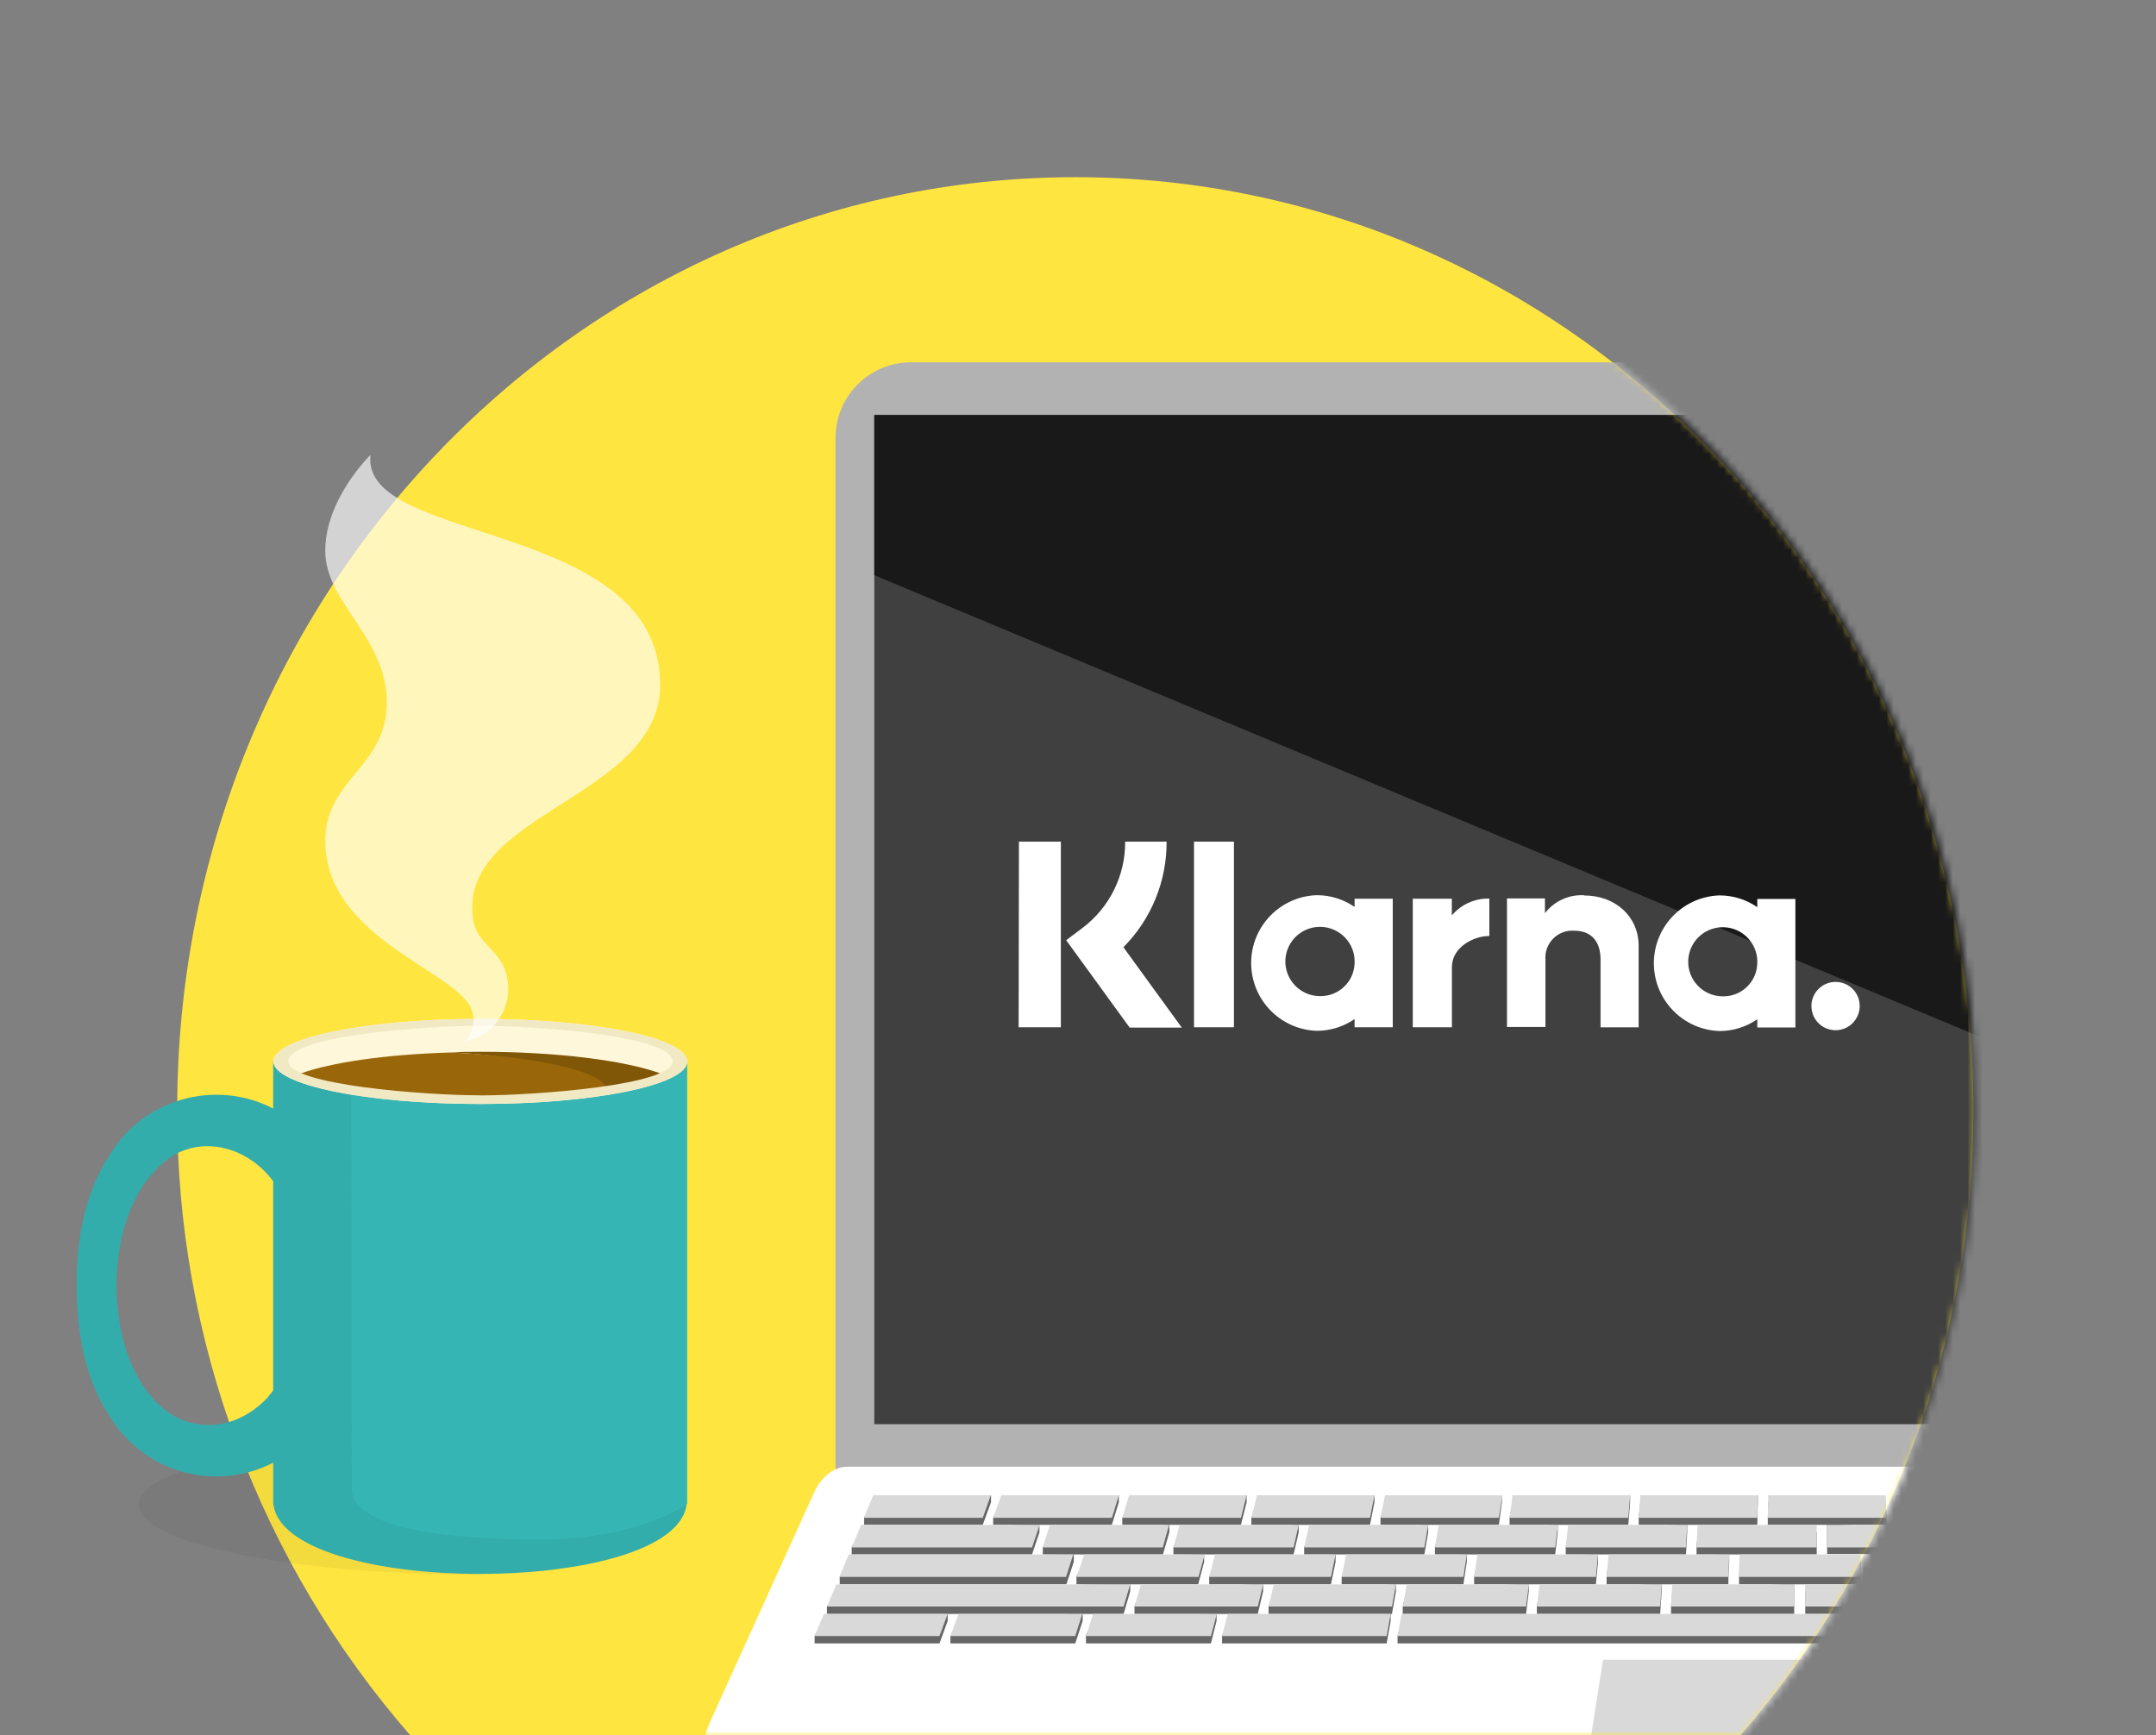 <?xml version="1.0" encoding="UTF-8"?>
<svg width="292px" height="235px" viewBox="0 0 292 235" version="1.1" xmlns="http://www.w3.org/2000/svg" xmlns:xlink="http://www.w3.org/1999/xlink">
    <rect x="0" y="0" width="292" height="235" fill="#808080" stroke="none"/>
    <title>503D01C8-97BC-441F-A7FF-BBA706C9584B@1x</title>
    <defs>
        <rect id="path-1" x="0" y="0" width="292" height="235"></rect>
        <path d="M226,212 C246.503,188.481 257.743,158.301 257.621,127.1 C257.621,57.38 203.16,0.87 135.98,0.87 C68.8,0.87 14.359,57.38 14.359,127.1 C14.243,158.304 25.49,188.483 46,212 L226,212 Z" id="path-3"></path>
    </defs>
    <g id="Spot" stroke="none" stroke-width="1" fill="none" fill-rule="evenodd">
        <g id="Spot-/-Klarna">
            <g id="Oval">
                <mask id="mask-2" fill="white">
                    <use xlink:href="#path-1"></use>
                </mask>
                <g id="Mask"></g>
            </g>
            <g id="laptop-klarna" transform="translate(10, 23)">
                <path d="M225.641,212.13 C246.144,188.611 257.384,158.431 257.262,127.23 C257.262,57.51 202.801,1 135.621,1 C68.441,1 14,57.51 14,127.23 C13.883,158.434 25.131,188.613 45.641,212.13 L225.641,212.13 Z" id="Path" fill="#FFE540" fill-rule="nonzero"></path>
                <path d="M8.8,180.83 C8.8,175.61 29.51,171.37 55.05,171.37 L55.05,190.29 C29.51,190.29 8.8,186.05 8.8,180.83 Z" id="Path" fill="#0A0005" fill-rule="nonzero" opacity="0.05"></path>
                <path d="M66,182.74 C50.53,182.74 38,178.36 38,172.96 L38,120.77 L27,120.77 L27,127.14 C19.088,123.086 9.388,125.863 4.82,133.49 C1.42,138.69 0.35,145.01 0.379,151.13 C0.41,157.25 1.38,163.58 4.82,168.78 C9.388,176.408 19.091,179.181 27,175.12 L27,180.52 C28,193.38 81.59,193.37 83,180.7 C77.443,182.102 71.73,182.787 66,182.74 Z M26.4,166.12 C21.52,171.49 14.14,171.37 9.85,165.35 C6.85,161.28 5.85,156.13 5.76,151.13 C5.85,145.41 7.21,139.3 11.37,135.18 C16,130.34 23.23,131.88 27,137 L27,165.32 C26.8,165.6 26.583,165.867 26.35,166.12 L26.4,166.12 Z" id="Shape" fill="#33ADAB" fill-rule="nonzero"></path>
                <path d="M37.58,120.77 L37.64,178.53 C37.64,183.93 49.96,185.53 63.27,185.53 C76.58,185.53 83.07,180.66 83.07,180.66 L83.07,120.77 L37.58,120.77 Z" id="Path" fill="#35B6B4" fill-rule="nonzero"></path>
                <ellipse id="Oval" fill="#FEF7D9" fill-rule="nonzero" cx="55.05" cy="120.77" rx="28.02" ry="5.76"></ellipse>
                <path d="M79.41,122.38 C78.65,122.81 75.82,124.2 68.11,125.01 C68.11,122.23 60.64,119.93 50.95,119.53 C52.29,119.48 53.66,119.46 55.05,119.46 C65.49,119.46 74.59,120.64 79.41,122.38 Z" id="Path" fill="#805607" fill-rule="nonzero"></path>
                <path d="M72.12,124.63 C68.77,124.98 60.48,125.63 55.05,125.63 C37.15,125.63 31.79,123.02 30.7,122.41 C34.87,120.9 42.26,119.82 50.95,119.56 C60.64,119.93 72.08,121.85 72.12,124.63 Z" id="Path" fill="#996709" fill-rule="nonzero"></path>
                <path d="M55.05,115 C39.58,115 27.05,117.58 27.05,120.76 C27.05,121.55 27.82,122.3 29.22,122.99 C33.45,125.07 43.43,126.53 55.07,126.53 C66.71,126.53 76.7,125.07 80.93,122.99 C82.32,122.3 83.09,121.55 83.09,120.76 C83.07,117.59 70.53,115 55.05,115 Z M55.05,125.36 C47.64,125.36 29.05,123.95 29.05,120.76 C29.05,117.26 47.68,115.93 55.05,115.93 C62.42,115.93 81.1,117.26 81.1,120.76 C81.1,124 62.46,125.37 55.05,125.37 L55.05,125.36 Z" id="Shape" fill="#F1E9C4" fill-rule="nonzero"></path>
                <path d="M52.83,118.08 C56.282,117.501 58.815,114.52 58.83,111.02 C58.83,105.7 54.75,105.51 54.11,101.63 C51.7,87.09 79.41,85.19 79.41,69.73 C79.41,47.34 38.73,50.83 40.18,38.61 C40.18,38.61 34.05,44.55 34.05,51.61 C34.05,58.67 42.39,63.31 42.39,72.13 C42.39,80.95 34.05,82.46 34.05,90.89 C34.05,103.95 51.59,108.48 53.77,113.54 C54.519,115.092 54.134,116.953 52.83,118.08 Z" id="Path" fill="#FFFFFF" fill-rule="nonzero" opacity="0.65"></path>
                <mask id="mask-4" fill="white">
                    <use xlink:href="#path-3"></use>
                </mask>
                <g id="Path" fill-rule="nonzero"></g>
                <g id="Group" mask="url(#mask-4)" fill-rule="nonzero">
                    <g transform="translate(85, 26)">
                        <path d="M28.4,0.07 L266.77,0.07 C272.42,0.07 277,4.65 277,10.3 L277,156.84 L18.16,156.84 L18.16,10.3 C18.16,7.585 19.239,4.982 21.16,3.063 C23.08,1.144 25.685,0.067 28.4,0.07 Z" id="Path" fill="#B2B2B2"></path>
                        <rect id="Rectangle" fill="#404040" x="23.41" y="7.21" width="248.35" height="136.69"></rect>
                        <path d="M15.23,175.6 C16.23,173.37 17.95,172.03 19.78,172.03 L275.38,172.03 C277.21,172.03 278.92,173.37 279.93,175.6" id="Path" fill="#D9D9D9"></path>
                        <path d="M294,184.32 L279.9,153.22 C278.9,151 277.18,149.66 275.35,149.66 L19.78,149.66 C17.95,149.66 16.24,151 15.23,153.22 L1.13,184.32 C-1.29,189.84 3.13,190.12 5.18,190.12 L290,190.12 C292,190.12 296.45,189.84 294,184.32 Z" id="Path" fill="#FFFFFF"></path>
                        <path d="M69.56,162.5 L68.77,164.59 L68.77,165.59 L85.26,165.59 C85.52,164.37 85.64,163.76 85.89,162.54 L85.89,161.54 L69.56,162.5 Z" id="Path" fill="#666666"></path>
                        <polygon id="Path" fill="#666666" points="87.33 162.5 86.71 164.59 86.71 165.59 103.2 165.59 103.66 162.54 103.66 161.54"></polygon>
                        <path d="M105.09,162.5 L104.65,164.59 L104.65,165.59 L121.14,165.59 C121.26,164.37 121.31,163.76 121.43,162.54 L121.43,161.54 C116,161.54 110.52,162.5 105.09,162.5 Z" id="Path" fill="#666666"></path>
                        <path d="M122.86,162.5 C122.77,163.5 122.67,163.73 122.59,164.59 L122.59,165.59 L139.08,165.59 C139.08,164.37 139.15,163.76 139.2,162.54 L139.2,161.54 C133.76,161.54 128.3,162.5 122.86,162.5 Z" id="Path" fill="#666666"></path>
                        <path d="M157,162.5 L140.63,162.5 C140.63,163.45 140.56,163.81 140.53,164.59 L140.53,165.59 L157,165.59 L157,164.59 C157,163.66 157,163.55 157,162.5 Z" id="Path" fill="#666666"></path>
                        <path d="M174.73,162.5 C169.29,162.5 163.84,161.5 158.4,161.5 L158.4,162.5 L158.47,165.55 L175,165.55 L175,164.55 C174.54,164 174.81,163.48 174.73,162.5 Z" id="Path" fill="#666666"></path>
                        <path d="M192.5,162.5 C187.07,162.5 181.59,161.5 176.17,161.5 L176.17,162.5 L176.41,165.55 L192.91,165.55 L192.91,164.55 C192.81,163.85 192.62,163.41 192.5,162.5 Z" id="Path" fill="#666666"></path>
                        <path d="M210.27,162.5 C204.85,162.5 199.35,161.5 193.93,161.5 L193.93,162.5 L194.35,165.55 L210.85,165.55 L210.85,164.55 C210.7,163.82 210.45,163.44 210.27,162.5 Z" id="Path" fill="#666666"></path>
                        <path d="M51.79,162.5 C51.47,163.5 51.11,163.7 50.79,164.59 L50.79,165.59 L67.28,165.59 C67.6,164.37 67.77,163.76 68.09,162.54 L68.09,161.54 C62.9,161.54 57,162.5 51.79,162.5 Z" id="Path" fill="#666666"></path>
                        <path d="M20,162.5 C19.57,163.5 19.11,163.68 18.73,164.59 L18.73,165.59 L49.43,165.59 L50.43,162.54 L50.43,161.54 C40.46,161.54 29.85,162.5 20,162.5 Z" id="Path" fill="#666666"></path>
                        <path d="M77.52,166.5 L76.81,168.6 L76.81,169.6 L93.52,169.6 C93.73,168.38 93.84,167.77 94.06,166.55 L94.06,165.6 L77.52,166.5 Z" id="Path" fill="#666666"></path>
                        <path d="M95.51,166.5 L94.98,168.6 L94.98,169.6 L111.68,169.6 C111.83,168.38 111.91,167.77 112.06,166.55 L112.06,165.6 C106.66,165.55 100.91,166.5 95.51,166.5 Z" id="Path" fill="#666666"></path>
                        <path d="M113.51,166.5 L113.15,168.6 L113.15,169.6 L129.85,169.6 L130.05,166.55 L130.05,165.6 C124.67,165.55 118.89,166.5 113.51,166.5 Z" id="Path" fill="#666666"></path>
                        <path d="M131.5,166.5 C131.44,167.5 131.37,167.75 131.32,168.6 L131.32,169.6 L148,169.6 C148,168.38 148,167.77 148,166.55 L148,165.6 C142.65,165.55 136.9,166.5 131.5,166.5 Z" id="Path" fill="#666666"></path>
                        <path d="M166.19,168.6 C166.19,167.77 166.09,167.48 166.04,166.5 L149.5,166.5 C149.5,167.5 149.5,167.76 149.5,168.6 L149.5,169.6 L166.2,169.6" id="Path" fill="#666666"></path>
                        <path d="M184,166.5 C178.49,166.5 173,165.55 167.45,165.55 L167.45,166.5 L167.62,169.55 L184.32,169.55 L184.32,168.55 C184.26,167.7 184.15,167.54 184,166.5 Z" id="Path" fill="#666666"></path>
                        <path d="M202,166.5 C196.51,166.5 191,165.55 185.46,165.55 L185.46,166.5 L185.79,169.55 L202.5,169.55 L202.5,168.55 C202.4,167.79 202.19,167.47 202,166.5 Z" id="Path" fill="#666666"></path>
                        <path d="M59.52,166.5 C59.22,167.5 58.91,167.69 58.65,168.6 L58.65,169.6 L75.35,169.6 L76.07,166.55 L76.07,165.6 C70.6,165.55 65,166.5 59.52,166.5 Z" id="Path" fill="#666666"></path>
                        <path d="M18.28,166.5 L17,168.6 L17,169.6 L57.18,169.6 C57.54,168.38 57.72,167.77 58.07,166.55 L58.07,165.6 C45,165.55 31.36,166.5 18.28,166.5 Z" id="Path" fill="#666666"></path>
                        <path d="M53,170.51 C52.71,171.51 52.32,171.81 52.08,172.6 L52.08,173.6 L69,173.6 L69.77,170.55 L69.77,169.6 C64.4,169.56 58.44,170.51 53,170.51 Z" id="Path" fill="#666666"></path>
                        <polygon id="Path" fill="#666666" points="71.27 170.51 70.51 172.6 70.51 173.6 92.8 173.6 93.35 170.55 93.35 169.6"></polygon>
                        <path d="M34.82,170.51 L33.72,172.6 L33.72,173.6 L50.63,173.6 L51.63,170.55 L51.63,169.6 C46.19,169.56 40.2,170.51 34.82,170.51 Z" id="Path" fill="#666666"></path>
                        <path d="M16.6,170.51 C16.19,171.51 15.68,171.77 15.33,172.6 L15.33,173.6 L32.24,173.6 C32.68,172.38 32.91,171.77 33.35,170.55 L33.35,169.6 L16.6,170.51 Z" id="Path" fill="#666666"></path>
                        <path d="M64.77,158.49 L63.92,160.59 L63.92,161.54 L80.2,161.54 C80.48,160.32 80.62,159.71 80.89,158.54 L80.89,157.54 L64.77,158.49 Z" id="Path" fill="#666666"></path>
                        <path d="M82.31,158.49 L81.63,160.59 L81.63,161.54 L97.91,161.54 C98.12,160.32 98.22,159.71 98.43,158.54 L98.43,157.54 L82.31,158.49 Z" id="Path" fill="#666666"></path>
                        <polygon id="Path" fill="#666666" points="99.85 158.49 99.34 160.59 99.34 161.54 115.63 161.54 115.97 158.54 115.97 157.54"></polygon>
                        <path d="M117.38,158.49 L117.06,160.59 L117.06,161.54 L133.34,161.54 C133.41,160.32 133.44,159.71 133.51,158.54 L133.51,157.54 C128.25,157.54 122.65,158.49 117.38,158.49 Z" id="Path" fill="#666666"></path>
                        <path d="M151.05,158.49 L134.92,158.49 C134.92,159.49 134.81,159.75 134.77,160.59 L134.77,161.54 L151.05,161.54 L151.05,158.54 L151.05,158.49 Z" id="Path" fill="#666666"></path>
                        <path d="M168.59,158.49 C163.23,158.49 157.82,157.49 152.46,157.49 L152.46,158.49 L152.46,161.49 L168.75,161.49 L168.75,160.54 C168.72,159.82 168.64,159.43 168.59,158.49 Z" id="Path" fill="#666666"></path>
                        <path d="M186.13,158.49 C180.77,158.49 175.36,157.49 170,157.49 L170,158.49 L170.2,161.49 L186.48,161.49 L186.48,160.54 C186.39,159.82 186.24,159.43 186.13,158.49 Z" id="Path" fill="#666666"></path>
                        <path d="M203.67,158.49 C198.32,158.49 192.9,157.49 187.54,157.49 L187.54,158.49 C187.69,159.71 187.76,160.32 187.91,161.49 L204.19,161.49 L204.19,160.54 C204,159.69 203.85,159.52 203.67,158.49 Z" id="Path" fill="#666666"></path>
                        <path d="M47.23,158.49 C46.87,159.55 46.52,159.65 46.23,160.59 L46.23,161.54 L62.51,161.54 C62.85,160.32 63.03,159.71 63.37,158.54 L63.37,157.54 L47.23,158.49 Z" id="Path" fill="#666666"></path>
                        <path d="M21.63,158.49 C21.19,159.49 20.73,159.68 20.35,160.59 L20.35,161.54 L44.78,161.54 L45.78,158.54 L45.78,157.54 C38.13,157.54 29.32,158.49 21.63,158.49 Z" id="Path" fill="#666666"></path>
                        <polygon id="Path" fill="#666666" points="57.92 154.48 57 156.58 57 157.53 73.07 157.53 73.84 154.48 73.84 153.53"></polygon>
                        <polygon id="Path" fill="#666666" points="75.24 154.48 74.48 156.58 74.48 157.53 90.55 157.53 91.15 154.48 91.15 153.53"></polygon>
                        <path d="M92.55,154.48 L91.97,156.58 L91.97,157.53 L108,157.53 C108.17,156.31 108.25,155.7 108.42,154.48 L108.42,153.53 L92.55,154.48 Z" id="Path" fill="#666666"></path>
                        <polygon id="Path" fill="#666666" points="109.86 154.48 109.45 156.58 109.45 157.53 125.53 157.53 125.78 154.48 125.78 153.53"></polygon>
                        <path d="M127.17,154.48 L126.94,156.58 L126.94,157.53 L143,157.53 L143.08,154.48 L143.08,153.53 C137.89,153.53 132.37,154.48 127.17,154.48 Z" id="Path" fill="#666666"></path>
                        <path d="M160.4,154.48 L144.48,154.48 C144.48,155.48 144.48,155.77 144.42,156.58 L144.42,157.53 L160.5,157.53 L160.5,156.58 C160.47,155.7 160.43,155.5 160.4,154.48 Z" id="Path" fill="#666666"></path>
                        <path d="M177.71,154.48 C172.41,154.48 167.09,153.53 161.8,153.53 L161.8,154.48 C161.8,155.7 161.86,156.31 161.91,157.53 L178,157.53 L178,156.58 C177.9,155.66 177.8,155.53 177.71,154.48 Z" id="Path" fill="#666666"></path>
                        <path d="M195,154.48 C189.72,154.48 184.37,153.53 179.09,153.53 L179.09,154.48 C179.2,155.7 179.26,156.31 179.37,157.53 L195.45,157.53 L195.45,156.58 C195.34,155.69 195.17,155.51 195,154.48 Z" id="Path" fill="#666666"></path>
                        <path d="M212.34,154.48 C207.06,154.48 201.69,153.53 196.42,153.53 L196.42,154.48 C196.6,155.7 196.7,156.31 196.88,157.53 L213,157.53 L213,156.58 C212.77,155.69 212.54,155.51 212.34,154.48 Z" id="Path" fill="#666666"></path>
                        <path d="M40.61,154.48 C40.24,155.48 39.83,155.69 39.51,156.58 L39.51,157.53 L55.59,157.53 C55.96,156.31 56.15,155.7 56.53,154.48 L56.53,153.53 L40.61,154.48 Z" id="Path" fill="#666666"></path>
                        <path d="M23.3,154.48 C22.85,155.56 22.43,155.61 22.03,156.58 L22.03,157.53 L38.1,157.53 L39.22,154.48 L39.22,153.53 C34.14,153.53 28.38,154.48 23.3,154.48 Z" id="Path" fill="#666666"></path>
                        <path d="M205.73,170.51 L185.93,169.56 L185.93,170.51 C186.06,171.73 186.13,172.34 186.26,173.56 L206.26,173.56 L206.26,172.56 L205.73,170.51 Z" id="Path" fill="#666666"></path>
                        <polygon id="Path" fill="#666666" points="184.46 170.51 94.82 170.51 94.28 172.6 94.28 173.6 184.78 173.6 184.78 172.6"></polygon>
                        <path d="M85.26,164.59 L68.77,164.59 L69.56,161.54 L85.89,161.54 C85.64,162.76 85.52,163.37 85.26,164.59 Z" id="Path" fill="#D9D9D9"></path>
                        <polygon id="Path" fill="#D9D9D9" points="103.2 164.59 86.71 164.59 87.33 161.54 103.66 161.54"></polygon>
                        <path d="M121.14,164.59 L104.65,164.59 C104.83,163.37 104.92,162.76 105.09,161.54 L121.43,161.54 L121.14,164.59 Z" id="Path" fill="#D9D9D9"></path>
                        <polygon id="Path" fill="#D9D9D9" points="139.08 164.59 122.59 164.59 122.86 161.54 139.2 161.54"></polygon>
                        <polygon id="Path" fill="#D9D9D9" points="157 164.59 140.5 164.59 140.6 161.54 157 161.54"></polygon>
                        <polygon id="Path" fill="#D9D9D9" points="175 164.59 158.5 164.59 158.43 161.54 174.76 161.54"></polygon>
                        <polygon id="Path" fill="#D9D9D9" points="192.91 164.59 176.41 164.59 176.17 161.54 192.5 161.54"></polygon>
                        <polygon id="Path" fill="#D9D9D9" points="210.85 164.59 194.35 164.59 193.93 161.54 210.27 161.54"></polygon>
                        <polygon id="Path" fill="#D9D9D9" points="67.32 164.59 50.83 164.59 51.83 161.54 68.17 161.54"></polygon>
                        <polygon id="Path" fill="#D9D9D9" points="49.38 164.59 18.68 164.59 19.95 161.54 50.36 161.54"></polygon>
                        <path d="M93.52,168.6 L76.81,168.6 C77.1,167.38 77.24,166.77 77.52,165.6 L94.06,165.6 C93.84,166.77 93.73,167.38 93.52,168.6 Z" id="Path" fill="#D9D9D9"></path>
                        <path d="M111.68,168.6 L95,168.6 C95.21,167.38 95.32,166.77 95.53,165.6 L112.08,165.6 L111.68,168.6 Z" id="Path" fill="#D9D9D9"></path>
                        <polygon id="Path" fill="#D9D9D9" points="129.85 168.6 113.15 168.6 113.51 165.6 130.05 165.6"></polygon>
                        <polygon id="Path" fill="#D9D9D9" points="148 168.6 131.3 168.6 131.48 165.6 148.03 165.6"></polygon>
                        <path d="M166.19,168.6 L149.49,168.6 C149.49,167.38 149.49,166.77 149.49,165.6 L166,165.6 L166.19,168.6 Z" id="Path" fill="#D9D9D9"></path>
                        <polygon id="Path" fill="#D9D9D9" points="184.36 168.6 167.66 168.6 167.49 165.6 184 165.6"></polygon>
                        <polygon id="Path" fill="#D9D9D9" points="202.53 168.6 185.82 168.6 185.49 165.6 202 165.6"></polygon>
                        <polygon id="Path" fill="#D9D9D9" points="75.35 168.6 58.65 168.6 59.52 165.6 76.07 165.6"></polygon>
                        <path d="M57.18,168.6 L17,168.6 L18.28,165.6 L58.07,165.6 C57.72,166.77 57.54,167.38 57.18,168.6 Z" id="Path" fill="#D9D9D9"></path>
                        <path d="M69,172.6 L52.12,172.6 C52.49,171.38 52.67,170.77 53.04,169.6 L69.8,169.6 C69.49,170.77 69.34,171.38 69,172.6 Z" id="Path" fill="#D9D9D9"></path>
                        <path d="M92.8,172.6 L70.51,172.6 C70.81,171.38 70.96,170.77 71.27,169.6 L93.35,169.6 L92.8,172.6 Z" id="Path" fill="#D9D9D9"></path>
                        <polygon id="Path" fill="#D9D9D9" points="50.63 172.6 33.72 172.6 34.82 169.6 51.58 169.6"></polygon>
                        <path d="M32.24,172.6 L15.33,172.6 C15.84,171.38 16.09,170.77 16.6,169.6 L33.35,169.6 C32.91,170.77 32.68,171.38 32.24,172.6 Z" id="Path" fill="#D9D9D9"></path>
                        <path d="M80.2,160.59 L63.92,160.59 L64.77,157.54 L80.89,157.54 C80.62,158.76 80.48,159.37 80.2,160.59 Z" id="Path" fill="#D9D9D9"></path>
                        <path d="M97.91,160.59 L81.63,160.59 L82.31,157.54 L98.43,157.54 C98.22,158.76 98.12,159.37 97.91,160.59 Z" id="Path" fill="#D9D9D9"></path>
                        <path d="M115.63,160.59 L99.34,160.59 C99.54,159.37 99.64,158.76 99.85,157.54 L116,157.54 L115.63,160.59 Z" id="Path" fill="#D9D9D9"></path>
                        <polygon id="Path" fill="#D9D9D9" points="133.34 160.59 117.06 160.59 117.38 157.54 133.51 157.54"></polygon>
                        <polygon id="Path" fill="#D9D9D9" points="151.05 160.59 134.77 160.59 134.92 157.54 151.05 157.54"></polygon>
                        <polygon id="Path" fill="#D9D9D9" points="168.77 160.59 152.48 160.59 152.48 157.54 168.61 157.54"></polygon>
                        <polygon id="Path" fill="#D9D9D9" points="186.48 160.59 170.2 160.59 170 157.54 186.13 157.54"></polygon>
                        <polygon id="Path" fill="#D9D9D9" points="204.19 160.59 187.91 160.59 187.54 157.54 203.67 157.54"></polygon>
                        <path d="M62.49,160.59 L46.21,160.59 C46.61,159.37 46.82,158.76 47.21,157.54 L63.33,157.54 C63,158.76 62.83,159.37 62.49,160.59 Z" id="Path" fill="#D9D9D9"></path>
                        <polygon id="Path" fill="#D9D9D9" points="44.78 160.59 20.35 160.59 21.63 157.54 45.81 157.54"></polygon>
                        <polygon id="Path" fill="#D9D9D9" points="73.07 156.58 57 156.58 57.92 153.53 73.84 153.53"></polygon>
                        <polygon id="Path" fill="#D9D9D9" points="90.55 156.58 74.48 156.58 75.24 153.53 91.15 153.53"></polygon>
                        <path d="M108,156.58 L92,156.58 C92.23,155.36 92.34,154.75 92.58,153.53 L108.49,153.53 C108.29,154.75 108.21,155.36 108,156.58 Z" id="Path" fill="#D9D9D9"></path>
                        <polygon id="Path" fill="#D9D9D9" points="125.53 156.58 109.45 156.58 109.86 153.53 125.78 153.53"></polygon>
                        <path d="M143,156.58 L126.94,156.58 C127.03,155.36 127.08,154.75 127.17,153.53 L143.09,153.53 L143,156.58 Z" id="Path" fill="#D9D9D9"></path>
                        <polygon id="Path" fill="#D9D9D9" points="160.5 156.58 144.42 156.58 144.48 153.53 160.4 153.53"></polygon>
                        <path d="M178,156.58 L161.91,156.58 L161.8,153.53 L177.71,153.53 C177.82,154.75 177.87,155.36 178,156.58 Z" id="Path" fill="#D9D9D9"></path>
                        <polygon id="Path" fill="#D9D9D9" points="195.47 156.58 179.39 156.58 179.11 153.53 195 153.53"></polygon>
                        <polygon id="Path" fill="#D9D9D9" points="213 156.58 196.88 156.58 196.42 153.53 212.34 153.53"></polygon>
                        <path d="M55.59,156.58 L39.51,156.58 L40.61,153.53 L56.53,153.53 C56.15,154.75 56,155.36 55.59,156.58 Z" id="Path" fill="#D9D9D9"></path>
                        <polygon id="Path" fill="#D9D9D9" points="38.1 156.58 22 156.58 23.27 153.53 39.19 153.53"></polygon>
                        <polygon id="Path" fill="#D9D9D9" points="206.26 172.6 186.26 172.6 185.93 169.6 205.73 169.6"></polygon>
                        <path d="M184.78,172.6 L94.28,172.6 C94.5,171.38 94.6,170.77 94.82,169.6 L184.46,169.6 L184.78,172.6 Z" id="Path" fill="#D9D9D9"></path>
                        <polygon id="Path" fill="#D9D9D9" points="174.88 187.46 120.28 187.46 122.11 175.81 173.05 175.81"></polygon>
                        <polygon id="Path" fill="#191919" points="271.75 132.59 23.41 28.91 23.41 7.21 271.75 7.21"></polygon>
                        <path d="M153.63,84 C152.305,83.988 151.103,84.777 150.588,85.998 C150.072,87.219 150.344,88.63 151.277,89.571 C152.21,90.513 153.619,90.798 154.844,90.294 C156.07,89.79 156.87,88.595 156.87,87.27 C156.875,86.406 156.537,85.576 155.929,84.963 C155.321,84.349 154.494,84.003 153.63,84 Z M143,81.47 C143.082,79.561 141.995,77.794 140.254,77.006 C138.513,76.219 136.468,76.568 135.088,77.889 C133.708,79.211 133.269,81.238 133.98,83.012 C134.692,84.785 136.409,85.948 138.32,85.95 C139.535,85.977 140.71,85.52 141.588,84.68 C142.466,83.839 142.974,82.685 143,81.47 L143,81.47 Z M143,72.76 L148.16,72.76 L148.16,90.17 L143,90.17 L143,89.06 C141.494,90.098 139.709,90.652 137.88,90.65 C132.925,90.486 128.993,86.423 128.993,81.465 C128.993,76.507 132.925,72.444 137.88,72.28 C139.709,72.278 141.494,72.832 143,73.87 L143,72.76 L143,72.76 Z M101.63,75 L101.63,72.73 L96.34,72.73 L96.34,90.14 L101.64,90.14 L101.64,82 C101.64,79.26 104.64,77.78 106.64,77.78 L106.71,77.78 L106.71,72.71 C104.764,72.661 102.9,73.496 101.64,74.98 L101.63,75 Z M88.46,81.44 C88.546,79.526 87.459,77.753 85.715,76.96 C83.971,76.168 81.92,76.515 80.535,77.839 C79.15,79.162 78.709,81.194 79.421,82.973 C80.132,84.751 81.854,85.918 83.77,85.92 C86.29,85.976 88.384,83.989 88.46,81.47 L88.46,81.44 Z M88.46,72.73 L93.63,72.73 L93.63,90.14 L88.46,90.14 L88.46,89.03 C86.954,90.068 85.169,90.622 83.34,90.62 C78.385,90.456 74.453,86.393 74.453,81.435 C74.453,76.477 78.385,72.414 83.34,72.25 C85.169,72.248 86.954,72.802 88.46,73.84 L88.46,72.73 L88.46,72.73 Z M119.56,72.26 C117.494,72.141 115.503,73.05 114.24,74.69 L114.24,72.69 L109.1,72.69 L109.1,90.1 L114.31,90.1 L114.31,81 C114.223,79.941 114.602,78.898 115.347,78.141 C116.092,77.384 117.13,76.99 118.19,77.06 C120.46,77.06 121.77,78.43 121.77,80.97 L121.77,90.15 L126.93,90.15 L126.93,79.1 C126.93,75.1 123.73,72.29 119.57,72.29 L119.56,72.26 Z M66.71,90.14 L72.12,90.14 L72.12,65 L66.71,65 L66.71,90.14 Z M42.96,90.14 L48.68,90.14 L48.68,65 L43,65 L42.96,90.14 Z M63,65 C63.03,70.355 60.924,75.501 57.15,79.3 L65.06,90.19 L58,90.19 L49.4,78.35 L51.62,76.68 C55.279,73.915 57.418,69.586 57.39,65 L63,65 Z" id="Shape" fill="#FFFFFF"></path>
                    </g>
                </g>
            </g>
        </g>
    </g>
</svg>